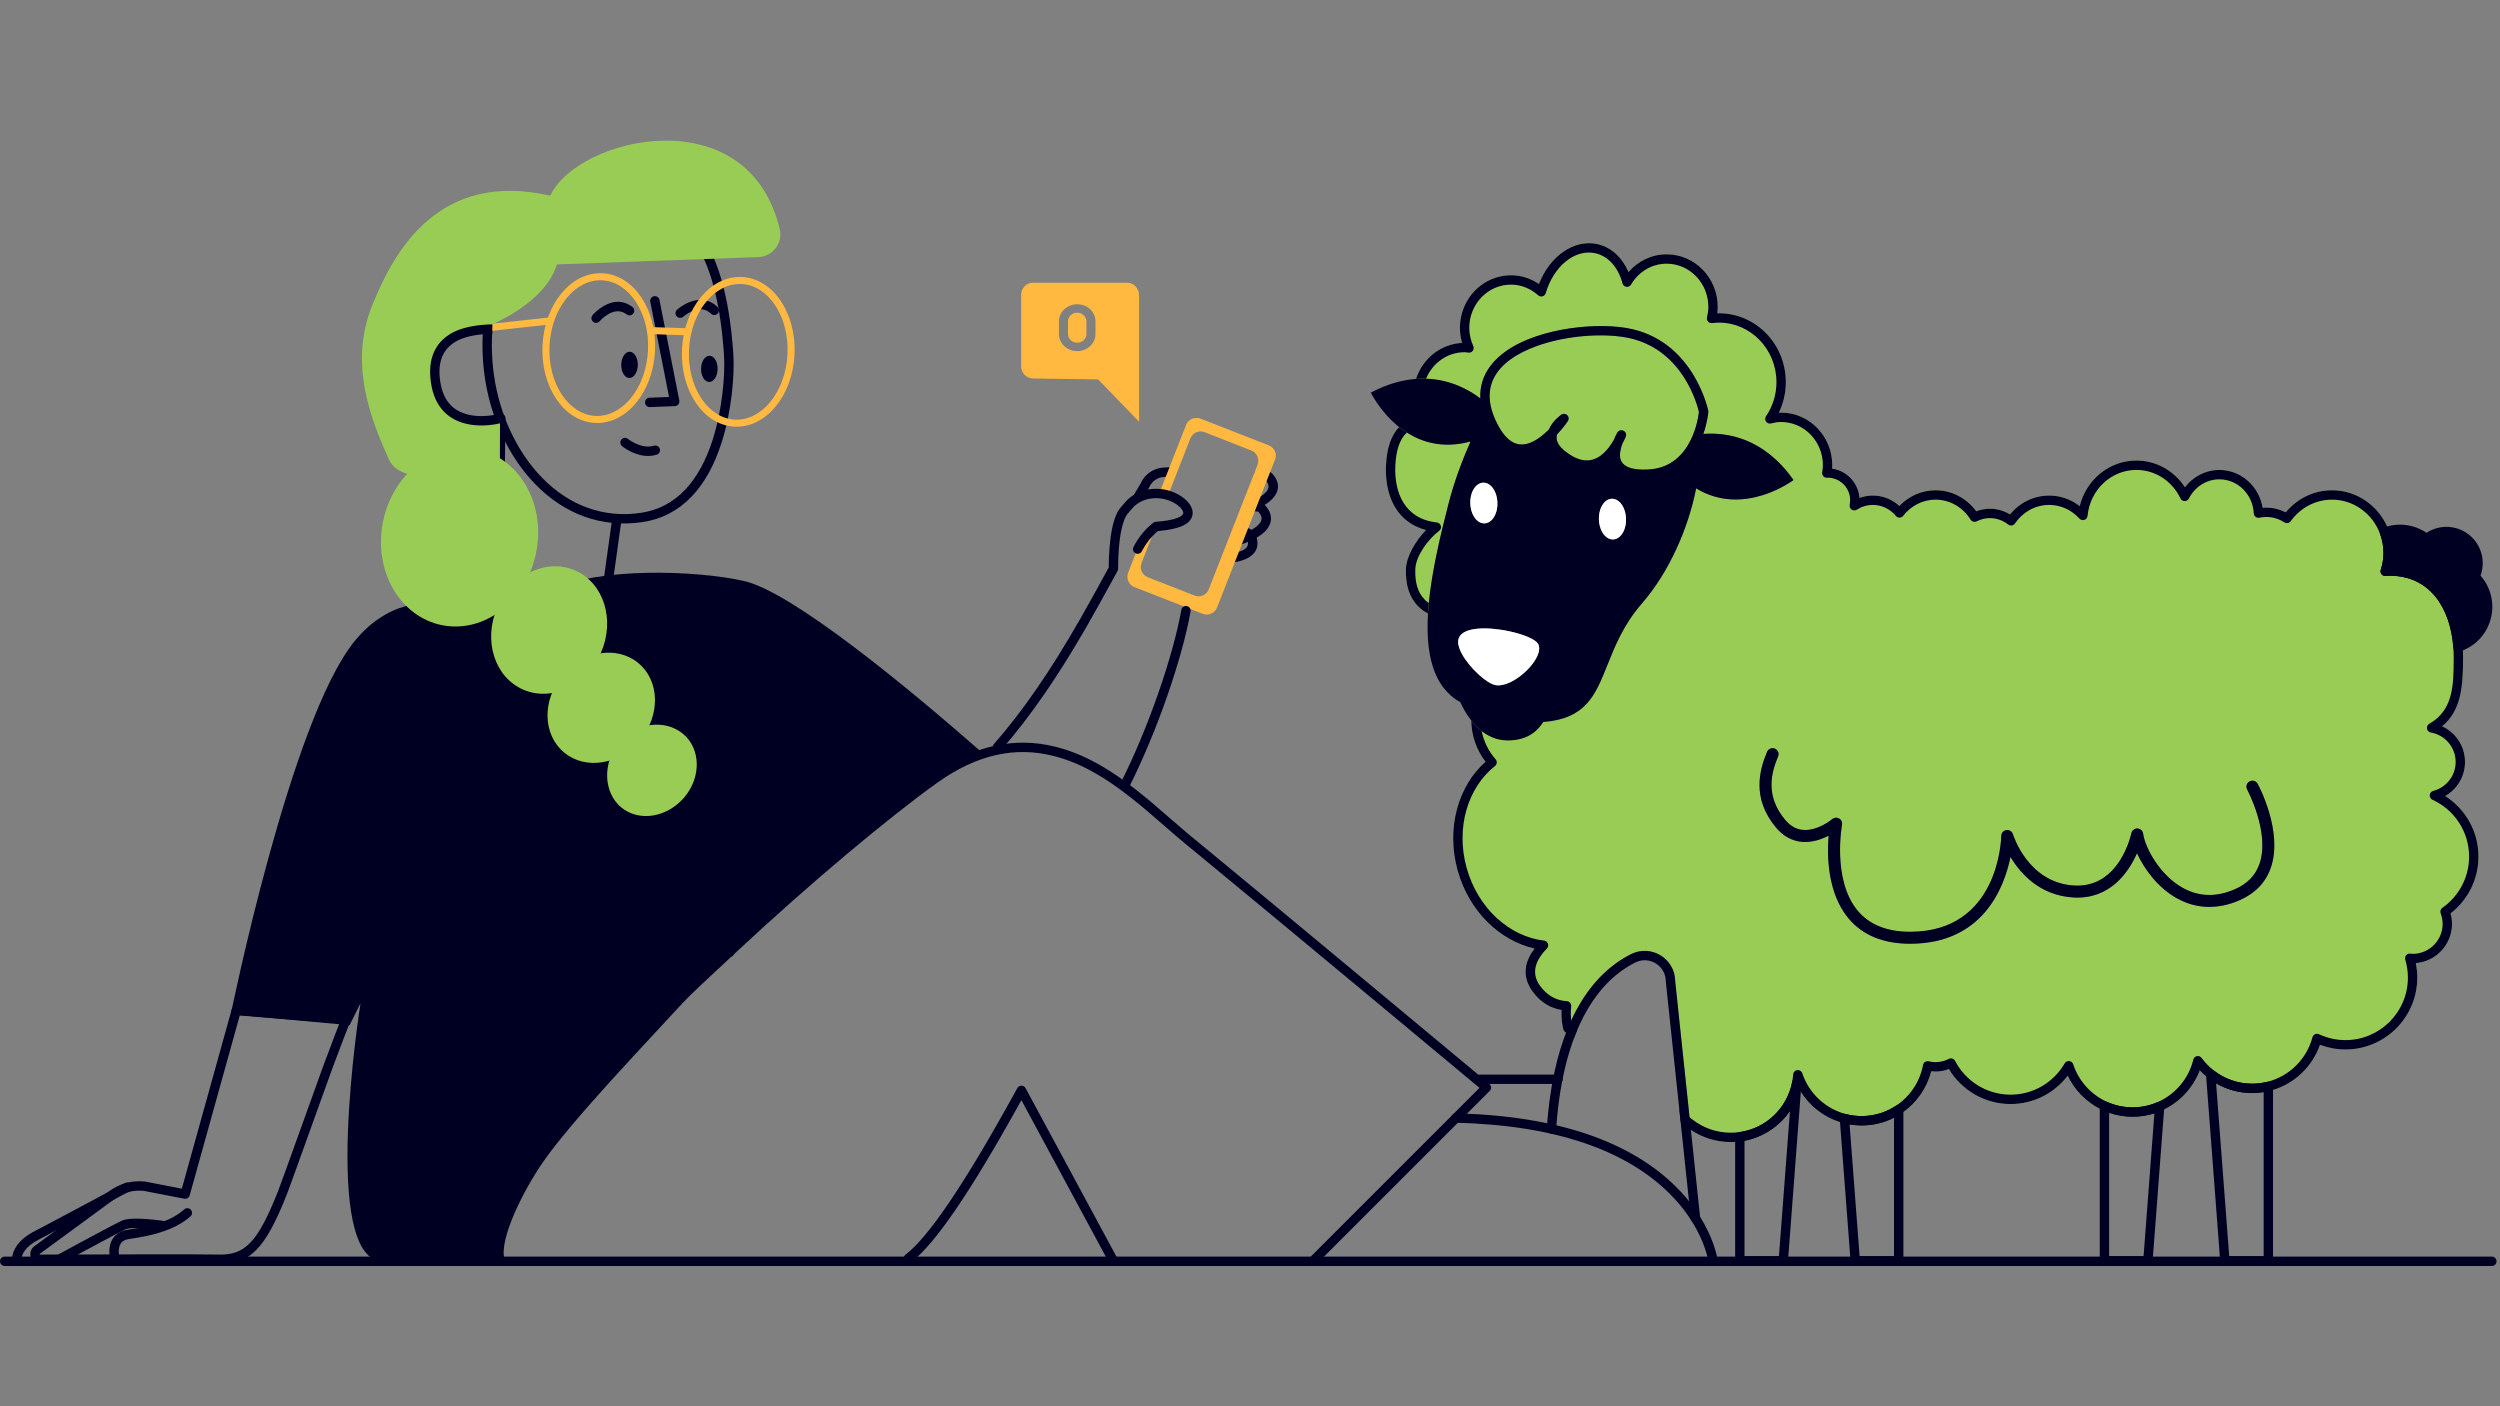 <svg width="1600" height="900" viewBox="0 0 1600 900" fill="none" xmlns="http://www.w3.org/2000/svg">
<rect x="0" y="0" width="1600" height="900" fill="#808080" stroke="none"/>
<g clip-path="url(#clip0_38_86)">
<path fill-rule="evenodd" clip-rule="evenodd" d="M935.753 219.457C921.984 220.133 910.416 229.574 906.259 242.501C908.469 242.34 910.613 242.304 912.687 242.374C929.107 242.929 941.141 250.168 947.4 255C947.23 251.349 947.65 247.933 948.55 244.747C950.88 236.589 956.46 229.868 964.08 224.554C985.77 209.42 1024.28 205.851 1044.9 210.704C1084.6 220.044 1093.28 262.873 1093.28 262.873L1093.33 263.703C1093.33 263.703 1092.84 269.992 1090.15 277.72C1104.57 276.595 1128.61 279.766 1147.83 307.213C1147.83 307.213 1116.13 331.262 1085.53 312.543C1080.53 338.278 1067.97 366.523 1050.88 386.131C1039.12 399.621 1033.6 413.429 1028.77 425.52C1021 444.965 1015.01 459.967 987.68 462.066C984.19 467.717 977.35 474.12 964.34 473.839C957.96 473.7 952.64 471.288 948.28 467.87C945.72 465.856 943.48 463.494 941.56 461.04C941.72 471.042 945.13 480.207 950.72 487.52C933.291 502.932 925.387 529.922 932.839 556.954C940.112 583.302 959.91 602.139 982.1 607.041C976.23 614.766 973.43 624.422 980.83 634.545C986.32 642.055 992.93 645.348 999.37 646.394C999.34 647.055 999.32 647.719 999.32 648.389C999.32 651.943 999.72 655.402 1000.49 658.725C1000.63 659.363 1000.99 659.936 1001.49 660.356C1001.57 660.425 1001.66 660.498 1001.75 660.573C1001.9 660.7 1002.06 660.836 1002.24 660.98C1003.42 661.947 1005.1 663.292 1007.16 664.933C1007.9 662.936 1008.67 660.993 1009.47 659.105C1008.12 658.025 1006.99 657.113 1006.12 656.403C1005.9 655.305 1005.72 654.192 1005.59 653.064C1007.17 649.658 1008.84 646.425 1010.63 643.361C1019.74 627.673 1031.13 617.053 1043.88 610.648C1056.74 604.216 1071.82 613.412 1072.12 627.697V627.957L1081.31 715.053C1079.78 713.866 1077.52 712.125 1074.75 709.976L1075.62 718.236C1078.33 720.335 1079.91 721.555 1079.91 721.555C1079.92 721.559 1079.93 721.564 1079.93 721.568C1080.66 722.123 1081.41 722.657 1082.17 723.168C1089.47 728.07 1098.27 730.93 1107.73 730.93C1108.66 730.93 1109.58 730.903 1110.49 730.849C1111.63 730.781 1112.77 730.672 1113.89 730.522C1114.76 730.405 1115.63 730.263 1116.49 730.097C1128.52 727.776 1138.87 720.761 1145.58 711.035C1148.35 707.028 1150.49 702.56 1151.88 697.77C1152.09 698.123 1152.31 698.473 1152.53 698.821C1158.28 707.923 1167.13 714.872 1177.61 718.171C1178.04 718.306 1178.47 718.435 1178.9 718.557C1179.16 718.63 1179.41 718.7 1179.67 718.769C1181.01 719.12 1182.36 719.413 1183.74 719.645C1186.23 720.066 1188.8 720.285 1191.42 720.285C1198.89 720.285 1205.94 718.503 1212.17 715.341C1213.78 714.525 1215.34 713.616 1216.83 712.621C1217.29 712.321 1217.73 712.012 1218.17 711.697C1226.86 705.468 1233.28 696.286 1235.99 685.623C1236.88 685.731 1237.79 685.791 1238.71 685.791C1241.74 685.791 1244.63 685.211 1247.31 684.206C1255.36 697.602 1270 706.586 1286.77 706.586C1301.69 706.586 1314.93 699.464 1323.33 688.451C1327.67 697.552 1334.9 705.006 1343.84 709.614C1344.42 709.909 1345 710.193 1345.58 710.465C1346.97 711.106 1348.39 711.68 1349.84 712.183C1354.55 713.812 1359.61 714.698 1364.87 714.698C1369.74 714.698 1374.43 713.941 1378.83 712.539C1380.39 712.042 1381.91 711.465 1383.39 710.812C1383.59 710.724 1383.79 710.634 1383.99 710.542C1384.34 710.381 1384.69 710.216 1385.04 710.046C1395.48 704.937 1403.69 695.982 1407.85 685.028C1409.14 686.395 1410.5 687.684 1411.94 688.887C1412.28 689.172 1412.63 689.453 1412.98 689.728C1414.66 691.053 1416.44 692.263 1418.3 693.347C1425.07 697.296 1432.95 699.562 1441.36 699.562C1443.87 699.562 1446.34 699.36 1448.74 698.971C1450 698.768 1451.24 698.513 1452.46 698.209C1453.23 698.019 1453.99 697.809 1454.74 697.581C1468.78 693.307 1479.97 682.483 1484.78 668.673C1489.84 670.597 1495.31 671.676 1501.04 671.676C1526.46 671.676 1547.06 651.071 1547.06 625.653C1547.06 622.48 1546.73 619.384 1546.11 616.392C1559.08 615.346 1569.29 604.492 1569.29 591.252C1569.29 588.941 1568.94 586.72 1568.34 584.604C1579.21 576.19 1586.22 563.036 1586.22 548.225C1586.22 531.928 1577.73 517.634 1564.95 509.467C1572.51 505.127 1577.61 497.02 1577.61 487.672C1577.61 477.522 1571.61 468.811 1562.96 464.825C1575.16 454.738 1576.37 439.51 1576.37 420.747C1576.37 419.24 1576.34 417.743 1576.27 416.26C1576.25 415.844 1576.22 415.428 1576.2 415.014C1576.18 414.67 1576.15 414.325 1576.13 413.982C1576.03 412.615 1575.9 411.261 1575.74 409.921C1572.57 383.674 1557.62 362.993 1530.48 362.48C1531.08 359.701 1531.41 356.815 1531.41 353.846C1531.41 349.939 1530.86 346.162 1529.85 342.593C1529.56 341.595 1529.25 340.613 1528.89 339.649C1528.55 338.729 1528.18 337.825 1527.78 336.94C1521.58 323.242 1508.09 313.772 1492.48 313.772C1480.62 313.772 1470.01 319.254 1462.87 327.89C1459.13 325.977 1454.95 324.867 1450.49 324.867C1449.67 324.867 1448.86 324.903 1448.07 324.974C1445.85 311.233 1434.32 300.77 1420.37 300.77C1411.42 300.77 1403.5 305.111 1398.36 311.844C1391.65 301.529 1380.25 294.746 1367.3 294.746C1349.8 294.746 1335.08 307.145 1331.02 323.911C1325.57 319.679 1318.81 317.154 1311.47 317.154C1301.41 317.154 1292.42 321.848 1286.41 329.222C1282.65 326.938 1278.27 325.594 1273.53 325.594C1270.45 325.594 1267.52 326.191 1264.8 327.225C1258.83 319.06 1249.39 313.772 1238.71 313.772C1229.63 313.772 1221.5 317.644 1215.57 323.818C1211.11 319.702 1205.2 317.154 1198.64 317.154C1195.61 317.154 1192.73 317.702 1190.04 318.691C1189.36 309.048 1181.99 301.254 1172.55 299.912C1172.61 299.198 1172.65 298.477 1172.65 297.746C1172.65 279.13 1157.97 264.083 1139.93 264.083C1139.44 264.083 1138.95 264.097 1138.47 264.124C1141.32 258.231 1142.93 251.596 1142.93 244.562C1142.93 220.19 1123.74 200.48 1100.12 200.48C1099.77 200.48 1099.42 200.486 1099.06 200.497C1099.25 199.167 1099.35 197.813 1099.35 196.427C1099.35 177.806 1084.67 162.76 1066.63 162.76C1056.91 162.76 1048.22 167.166 1042.25 174.128C1038.26 164.814 1031.13 158.092 1022.11 156.175C1007.34 153.038 991.77 163.95 984.92 181.769C979.78 178.252 973.67 176.157 967.04 176.157C949.01 176.157 934.336 191.207 934.336 209.824C934.336 213.184 934.843 216.41 935.753 219.457ZM1081.31 715.053C1082.68 716.11 1083.48 716.726 1083.57 716.799C1083.48 716.726 1082.68 716.11 1081.31 715.053ZM1542.47 610.303C1542.69 610.319 1542.9 610.351 1543.11 610.382C1543.42 610.429 1543.73 610.475 1544.06 610.475C1543.51 610.475 1543 610.343 1542.47 610.303ZM907.76 388.186C909.491 389.888 911.533 391.386 913.914 392.66C914.044 390.456 914.22 388.223 914.437 385.966C916.395 365.593 921.69 343.279 926.941 322.826C931.148 306.411 936.387 293.535 941.14 282.56C940.369 282.755 939.571 282.948 938.746 283.139C922.801 286.834 910.041 282.981 900.373 276.836C898.621 275.722 896.971 274.533 895.421 273.3C890.318 278.636 887.419 286.873 886.997 298.494V298.498C886.383 315.923 892.83 334.086 912.661 339.212C905.989 346.075 900.09 356.087 899.81 363.914V363.915C899.446 374.274 901.916 382.438 907.76 388.186ZM1286.72 548.47C1282.6 568.513 1268.76 603.994 1222.45 603.994C1205.23 603.994 1191.92 598.483 1182.92 587.602C1169.44 571.328 1169.27 547.407 1170.32 534.825C1165.85 537.14 1159.77 539.329 1153.31 538.774C1146.85 538.228 1141.23 535.132 1136.61 529.587C1121.11 510.989 1125.94 493.042 1130.92 481.166C1131.74 479.217 1133.99 478.305 1135.94 479.116C1137.89 479.935 1138.8 482.179 1137.99 484.128C1133.42 495.017 1129.8 509.46 1142.49 524.688C1145.79 528.65 1149.53 530.763 1153.92 531.145C1163.27 531.947 1172.28 524.528 1172.64 524.234L1172.65 524.226C1173.89 523.168 1175.66 523.008 1177.05 523.823C1178.46 524.638 1179.2 526.251 1178.9 527.848C1178.83 528.2 1172.49 563.035 1188.83 582.742C1196.31 591.765 1207.63 596.34 1222.45 596.34C1279.08 596.34 1280.75 537.476 1280.8 534.968C1280.83 533.082 1282.24 531.494 1284.11 531.242C1285.97 530.99 1287.76 532.141 1288.3 533.952C1288.39 534.262 1297.75 564.951 1327.37 566.74C1356.3 568.471 1363.76 534.695 1364.07 533.258C1364.45 531.444 1366.18 530.133 1367.94 530.221C1369.79 530.284 1371.34 531.662 1371.6 533.502C1372.95 542.921 1382.53 560.25 1397.02 568.269C1407.4 574.025 1418.67 574.273 1430.48 569.038C1438.47 565.497 1443.58 560.161 1446.12 552.726C1452.81 533.153 1438.71 506.288 1438.19 505.302L1438.18 505.276C1437.17 503.415 1437.86 501.096 1439.72 500.092C1441.57 499.083 1443.9 499.768 1444.91 501.629C1445.57 502.864 1461.22 532.145 1453.37 555.179C1450.15 564.627 1443.5 571.643 1433.59 576.033C1419.65 582.208 1405.72 581.843 1393.31 574.966C1381.1 568.198 1372.35 556.259 1367.7 546.08C1362.29 558.271 1350.35 575.793 1326.91 574.382C1305.52 573.088 1293.13 559.157 1286.72 548.47ZM954.33 246.391C953.66 248.726 953.33 251.204 953.37 253.828C953.45 258.968 954.95 264.672 958.13 270.982C961.43 277.521 964.93 281.37 968.6 283.205C974.11 285.967 979.71 283.845 984.5 280.598C987.01 278.891 989.32 276.847 991.3 274.842C993.7 269.102 999.31 265.339 999.31 265.339C1000.5 264.561 1002.07 264.727 1003.07 265.735C1004.08 266.743 1004.23 268.318 1003.45 269.504C1003.45 269.504 1000.76 273.564 996.48 278.088C996.38 278.478 996.3 278.879 996.26 279.29C995.86 282.923 998.18 286.998 1005.61 291.513C1010.23 294.315 1014.27 295.083 1017.78 294.5C1023.11 293.612 1027.11 289.737 1029.92 286.012C1031.15 284.383 1032.15 282.763 1032.92 281.369C1034.02 278.643 1035.13 276.81 1035.13 276.81C1035.93 275.483 1037.62 274.989 1039.01 275.671C1040.41 276.353 1041.05 277.986 1040.5 279.436C1040.5 279.436 1039.77 281.342 1038.32 283.998C1037.78 285.402 1037.26 287.061 1036.99 288.798C1036.56 291.476 1036.65 294.406 1038.63 296.626C1041.05 299.343 1045.85 300.829 1054.35 300.507C1069.37 299.937 1077.54 290.716 1082.01 281.689C1083.77 278.114 1084.97 274.56 1085.78 271.54C1086.8 267.685 1087.19 264.698 1087.31 263.641C1086.35 259.432 1077.42 224.519 1043.52 216.545C1027.32 212.731 999.41 214.431 978.71 223.352C966.84 228.469 957.31 235.919 954.33 246.391Z" fill="#99CC55"/>
<path fill-rule="evenodd" clip-rule="evenodd" d="M1152.96 693.075L1144.3 807.098C1144.18 808.661 1142.88 809.871 1141.31 809.871H1113.49C1111.83 809.871 1110.49 808.527 1110.49 806.872V727.549C1110.49 726.045 1111.6 724.772 1113.09 724.574C1130.22 722.281 1143.88 709.14 1147.02 692.298C1147.31 690.731 1148.78 689.664 1150.36 689.87C1151.94 690.08 1153.09 691.483 1152.96 693.075ZM1145.58 711.035C1138.87 720.76 1128.52 727.776 1116.49 730.095V803.872H1138.53L1145.58 711.035Z" fill="#000122"/>
<path fill-rule="evenodd" clip-rule="evenodd" d="M1218.17 710.123V806.872C1218.17 808.527 1216.83 809.871 1215.17 809.871H1187.35C1185.78 809.871 1184.47 808.661 1184.36 807.099L1177.45 716.097C1177.37 715.127 1177.77 714.181 1178.52 713.564C1179.26 712.942 1180.26 712.719 1181.2 712.967C1184.46 713.829 1187.88 714.286 1191.42 714.286C1199.59 714.286 1207.18 711.833 1213.51 707.624C1214.43 707.015 1215.61 706.956 1216.59 707.481C1217.56 708.002 1218.17 709.018 1218.17 710.123ZM1212.17 715.341C1205.94 718.504 1198.89 720.285 1191.42 720.285C1188.8 720.285 1186.23 720.067 1183.73 719.643L1190.13 803.872H1212.17V715.341Z" fill="#000122"/>
<path fill-rule="evenodd" clip-rule="evenodd" d="M1385.16 708.296L1377.66 807.099C1377.54 808.662 1376.24 809.872 1374.67 809.872H1346.84C1345.18 809.872 1343.84 808.527 1343.84 806.872V707.742C1343.84 706.717 1344.36 705.767 1345.23 705.213C1346.09 704.662 1347.17 704.591 1348.1 705.019C1353.2 707.38 1358.88 708.699 1364.87 708.699C1370.59 708.699 1376.04 707.494 1380.96 705.322C1381.93 704.897 1383.04 705.011 1383.9 705.62C1384.76 706.225 1385.24 707.242 1385.16 708.296ZM1378.82 712.539C1374.42 713.942 1369.73 714.698 1364.87 714.698C1359.61 714.698 1354.55 713.812 1349.84 712.182V803.873H1371.89L1378.82 712.539Z" fill="#000122"/>
<path fill-rule="evenodd" clip-rule="evenodd" d="M1454.74 695.298V806.872C1454.74 808.527 1453.4 809.871 1451.74 809.871H1423.91C1422.34 809.871 1421.03 808.661 1420.92 807.099L1411.84 687.598C1411.75 686.413 1412.37 685.283 1413.42 684.724C1414.47 684.165 1415.75 684.279 1416.69 685.014C1423.48 690.362 1432.04 693.563 1441.36 693.563C1444.69 693.563 1447.93 693.155 1451.02 692.387C1451.91 692.164 1452.86 692.366 1453.59 692.933C1454.32 693.504 1454.74 694.374 1454.74 695.298ZM1448.74 698.97C1446.34 699.36 1443.87 699.562 1441.36 699.562C1432.95 699.562 1425.08 697.298 1418.3 693.345L1426.69 803.872H1448.74V698.97Z" fill="#000122"/>
<path fill-rule="evenodd" clip-rule="evenodd" d="M1524.97 337.896C1530.87 335.556 1537.57 335.055 1544.16 336.904C1547.39 337.803 1550.35 339.202 1552.98 340.989C1558.39 337.443 1565.25 336.16 1571.98 338.043C1584.33 341.501 1591.55 354.324 1588.09 366.671C1587.92 367.265 1587.74 367.846 1587.53 368.411C1594.05 375.807 1596.82 386.256 1593.97 396.46C1591.12 406.614 1583.4 414.098 1574.04 417.06C1573.16 417.338 1572.21 417.198 1571.45 416.684C1570.69 416.171 1570.21 415.338 1570.14 414.421C1568.3 389.271 1555.22 368.469 1529.44 368.469C1528.51 368.47 1527.59 368.564 1526.68 368.613C1525.7 368.665 1524.75 368.225 1524.14 367.446C1523.54 366.663 1523.37 365.633 1523.67 364.692C1524.77 361.284 1525.4 357.643 1525.4 353.847C1525.4 349.577 1524.64 345.491 1523.26 341.722C1522.69 340.195 1523.45 338.497 1524.97 337.896Z" fill="#000122"/>
<path fill-rule="evenodd" clip-rule="evenodd" d="M906.259 242.501C910.416 229.574 921.984 220.133 935.753 219.457C934.843 216.41 934.336 213.184 934.336 209.824C934.336 191.207 949.01 176.157 967.04 176.157C973.67 176.157 979.78 178.252 984.92 181.769C991.77 163.95 1007.34 153.038 1022.11 156.175C1031.13 158.092 1038.26 164.814 1042.25 174.128C1048.22 167.166 1056.91 162.76 1066.63 162.76C1084.67 162.76 1099.35 177.806 1099.35 196.427C1099.35 197.813 1099.25 199.167 1099.06 200.497C1099.42 200.486 1099.77 200.48 1100.12 200.48C1123.74 200.48 1142.93 220.19 1142.93 244.562C1142.93 251.596 1141.32 258.231 1138.47 264.124C1138.95 264.097 1139.44 264.083 1139.93 264.083C1157.97 264.083 1172.65 279.13 1172.65 297.746C1172.65 298.477 1172.61 299.198 1172.55 299.912C1181.99 301.254 1189.36 309.048 1190.04 318.691C1192.73 317.702 1195.61 317.154 1198.64 317.154C1205.2 317.154 1211.11 319.702 1215.57 323.818C1221.5 317.644 1229.63 313.772 1238.71 313.772C1249.39 313.772 1258.83 319.06 1264.8 327.225C1267.52 326.191 1270.45 325.594 1273.53 325.594C1278.27 325.594 1282.65 326.938 1286.41 329.222C1292.42 321.848 1301.41 317.154 1311.47 317.154C1318.81 317.154 1325.57 319.679 1331.02 323.911C1335.08 307.145 1349.8 294.746 1367.3 294.746C1380.25 294.746 1391.65 301.529 1398.36 311.844C1403.5 305.111 1411.42 300.77 1420.37 300.77C1434.32 300.77 1445.85 311.233 1448.07 324.974C1448.86 324.903 1449.67 324.867 1450.49 324.867C1454.95 324.867 1459.13 325.977 1462.87 327.89C1470.01 319.254 1480.62 313.772 1492.48 313.772C1508.09 313.772 1521.58 323.242 1527.78 336.94C1528.18 337.825 1528.55 338.729 1528.89 339.649C1529.25 340.613 1529.56 341.595 1529.85 342.593C1530.86 346.162 1531.41 349.939 1531.41 353.846C1531.41 356.815 1531.08 359.701 1530.48 362.48C1557.62 362.993 1572.57 383.674 1575.74 409.921C1575.9 411.261 1576.03 412.615 1576.13 413.982C1576.18 414.738 1576.23 415.497 1576.27 416.26C1576.34 417.743 1576.37 419.24 1576.37 420.747C1576.37 439.51 1575.16 454.738 1562.96 464.825C1571.61 468.811 1577.61 477.522 1577.61 487.672C1577.61 497.02 1572.51 505.127 1564.95 509.467C1577.73 517.634 1586.22 531.928 1586.22 548.225C1586.22 563.036 1579.21 576.19 1568.34 584.604C1568.94 586.72 1569.29 588.941 1569.29 591.252C1569.29 604.492 1559.08 615.346 1546.11 616.392C1546.73 619.384 1547.06 622.48 1547.06 625.653C1547.06 651.071 1526.46 671.676 1501.04 671.676C1495.31 671.676 1489.84 670.597 1484.78 668.673C1479.97 682.483 1468.78 693.307 1454.74 697.581C1453.99 697.809 1453.23 698.019 1452.46 698.209C1451.24 698.513 1450 698.768 1448.74 698.971C1446.34 699.36 1443.87 699.562 1441.36 699.562C1432.95 699.562 1425.07 697.296 1418.3 693.347C1416.44 692.263 1414.66 691.053 1412.98 689.728C1412.63 689.453 1412.28 689.172 1411.94 688.887C1410.5 687.684 1409.14 686.395 1407.85 685.028C1403.69 695.982 1395.48 704.937 1385.04 710.046C1384.49 710.312 1383.94 710.568 1383.39 710.812C1381.91 711.465 1380.39 712.042 1378.83 712.539C1374.43 713.941 1369.74 714.698 1364.87 714.698C1359.61 714.698 1354.55 713.812 1349.84 712.183C1348.39 711.68 1346.97 711.106 1345.58 710.465C1345 710.193 1344.42 709.909 1343.84 709.614C1334.9 705.006 1327.67 697.552 1323.33 688.451C1314.93 699.464 1301.69 706.586 1286.77 706.586C1270 706.586 1255.36 697.602 1247.31 684.206C1244.63 685.211 1241.74 685.791 1238.71 685.791C1237.79 685.791 1236.88 685.731 1235.99 685.623C1233.28 696.286 1226.86 705.468 1218.17 711.697C1217.73 712.012 1217.29 712.321 1216.83 712.621C1215.34 713.616 1213.78 714.525 1212.17 715.341C1205.94 718.503 1198.89 720.285 1191.42 720.285C1188.8 720.285 1186.23 720.066 1183.74 719.645C1182.36 719.413 1181.01 719.12 1179.67 718.769C1178.98 718.585 1178.29 718.386 1177.61 718.171C1167.13 714.872 1158.28 707.923 1152.53 698.821C1152.31 698.473 1152.09 698.123 1151.88 697.77C1150.49 702.56 1148.35 707.028 1145.58 711.035C1138.87 720.761 1128.52 727.776 1116.49 730.097C1115.63 730.263 1114.76 730.405 1113.89 730.522C1112.77 730.672 1111.63 730.781 1110.49 730.849C1109.58 730.903 1108.66 730.93 1107.73 730.93C1098.27 730.93 1089.47 728.07 1082.17 723.168C1081.41 722.657 1080.66 722.123 1079.93 721.568C1079.93 721.564 1079.92 721.559 1079.91 721.555C1079.91 721.555 1078.33 720.335 1075.62 718.236L1074.75 709.976C1077.52 712.125 1079.78 713.866 1081.31 715.053C1082.68 716.11 1083.48 716.726 1083.57 716.799C1090.28 721.902 1098.65 724.93 1107.73 724.93C1109.55 724.93 1111.34 724.809 1113.09 724.575C1130.22 722.282 1143.88 709.142 1147.02 692.297C1147.31 690.764 1147.51 689.2 1147.61 687.611C1147.71 686.18 1148.8 685.017 1150.23 684.835C1151.65 684.654 1153 685.504 1153.45 686.865C1157.69 699.606 1168.13 709.519 1181.21 712.967C1184.47 713.827 1187.89 714.285 1191.42 714.285C1199.59 714.285 1207.18 711.834 1213.51 707.626C1222.35 701.748 1228.72 692.447 1230.73 681.616C1230.88 680.811 1231.35 680.102 1232.04 679.654C1232.73 679.206 1233.56 679.057 1234.36 679.243C1235.77 679.57 1237.21 679.791 1238.71 679.791C1241.79 679.791 1244.67 678.987 1247.25 677.691C1248.72 676.954 1250.5 677.531 1251.26 678.986C1257.94 691.805 1271.31 700.586 1286.77 700.586C1301.58 700.586 1314.48 692.513 1321.4 680.554C1321.99 679.529 1323.13 678.949 1324.31 679.072C1325.49 679.195 1326.48 679.998 1326.85 681.122C1330.32 691.726 1338.09 700.384 1348.1 705.02C1353.2 707.381 1358.88 708.698 1364.87 708.698C1370.6 708.698 1376.04 707.493 1380.97 705.323C1392.22 700.358 1400.75 690.347 1403.71 678.156C1403.99 677.021 1404.9 676.149 1406.04 675.921C1407.19 675.693 1408.36 676.15 1409.05 677.093C1411.23 680.069 1413.8 682.736 1416.69 685.014C1423.48 690.364 1432.04 693.562 1441.36 693.562C1444.69 693.562 1447.93 693.154 1451.02 692.386C1465.12 688.882 1476.26 677.87 1479.98 663.847C1480.21 662.989 1480.81 662.276 1481.61 661.9C1482.42 661.524 1483.35 661.523 1484.15 661.898C1489.29 664.294 1495 665.676 1501.04 665.676C1523.14 665.676 1541.06 647.757 1541.06 625.653C1541.06 621.656 1540.46 617.799 1539.37 614.157C1539.08 613.211 1539.28 612.184 1539.9 611.414C1540.52 610.644 1541.48 610.228 1542.47 610.303C1543 610.343 1543.51 610.475 1544.06 610.475C1554.68 610.475 1563.29 601.87 1563.29 591.252C1563.29 588.875 1562.79 586.627 1562.01 584.526C1561.53 583.244 1561.97 581.801 1563.09 581.017C1573.44 573.783 1580.22 561.806 1580.22 548.225C1580.22 532.038 1570.58 518.127 1556.76 511.827C1555.61 511.301 1554.91 510.105 1555.02 508.841C1555.12 507.577 1556.02 506.518 1557.24 506.196C1565.49 504.03 1571.61 496.599 1571.61 487.672C1571.61 478.195 1564.74 470.368 1555.71 468.795C1554.47 468.579 1553.49 467.606 1553.27 466.363C1553.05 465.119 1553.63 463.871 1554.73 463.241C1569.86 454.518 1570.37 439.461 1570.37 420.747C1570.37 418.613 1570.3 416.502 1570.14 414.421C1568.3 389.271 1555.22 368.47 1529.44 368.47C1528.51 368.47 1527.6 368.565 1526.68 368.613C1525.7 368.664 1524.75 368.228 1524.15 367.445C1523.55 366.662 1523.37 365.633 1523.67 364.694C1524.78 361.283 1525.41 357.644 1525.41 353.846C1525.41 349.576 1524.65 345.49 1523.26 341.722C1518.54 328.907 1506.54 319.772 1492.48 319.772C1481.65 319.772 1472.08 325.21 1466.08 333.544C1465.15 334.835 1463.37 335.176 1462.03 334.32C1458.67 332.174 1454.74 330.867 1450.49 330.867C1448.96 330.867 1447.47 331.03 1446.03 331.332C1445.17 331.513 1444.28 331.308 1443.58 330.773C1442.89 330.237 1442.46 329.424 1442.42 328.548C1441.81 316.457 1432.25 306.77 1420.37 306.77C1411.86 306.77 1404.59 311.807 1400.87 319.064C1400.35 320.081 1399.3 320.714 1398.16 320.696C1397.02 320.679 1395.98 320.014 1395.49 318.982C1390.39 308.206 1379.71 300.746 1367.3 300.746C1350.96 300.746 1337.56 313.679 1336.05 330.149C1335.94 331.333 1335.15 332.341 1334.02 332.719C1332.89 333.098 1331.65 332.774 1330.84 331.895C1325.98 326.552 1319.13 323.154 1311.47 323.154C1302.39 323.154 1294.41 327.868 1289.58 335.009C1289.12 335.697 1288.39 336.161 1287.57 336.291C1286.75 336.421 1285.91 336.206 1285.26 335.697C1282 333.166 1277.97 331.594 1273.53 331.594C1270.47 331.594 1267.61 332.385 1265.04 333.659C1263.66 334.347 1261.98 333.867 1261.16 332.552C1256.42 324.897 1248.17 319.772 1238.71 319.772C1230.32 319.772 1222.94 323.874 1218.04 330.125C1217.48 330.84 1216.62 331.262 1215.72 331.274C1214.81 331.287 1213.94 330.887 1213.37 330.188C1209.84 325.934 1204.6 323.154 1198.64 323.154C1194.84 323.154 1191.33 324.297 1188.35 326.197C1187.33 326.844 1186.02 326.82 1185.03 326.135C1184.04 325.451 1183.55 324.239 1183.8 323.059C1183.99 322.117 1184.1 321.148 1184.1 320.154C1184.1 312.213 1177.69 305.771 1169.76 305.708C1169.62 305.725 1169.38 305.753 1169.23 305.757C1168.34 305.779 1167.48 305.403 1166.89 304.731C1166.31 304.059 1166.05 303.16 1166.19 302.279C1166.43 300.797 1166.65 299.301 1166.65 297.746C1166.65 282.494 1154.71 270.083 1139.93 270.083C1137.69 270.083 1135.56 270.461 1133.48 271.003C1132.27 271.318 1130.99 270.851 1130.27 269.831C1129.55 268.81 1129.54 267.45 1130.24 266.416C1134.45 260.218 1136.93 252.698 1136.93 244.562C1136.93 223.555 1120.48 206.48 1100.12 206.48C1098.64 206.48 1097.19 206.603 1095.75 206.778C1094.77 206.896 1093.8 206.53 1093.15 205.797C1092.49 205.064 1092.24 204.058 1092.47 203.102C1092.98 200.953 1093.35 198.744 1093.35 196.427C1093.35 181.171 1081.41 168.76 1066.63 168.76C1056.95 168.76 1048.56 174.157 1043.88 182.118C1043.27 183.162 1042.09 183.734 1040.89 183.57C1039.69 183.405 1038.71 182.535 1038.4 181.365C1035.79 171.509 1029.54 163.889 1020.87 162.044C1007.62 159.233 994.21 170.712 989.29 187.58C989 188.568 988.22 189.34 987.23 189.623C986.24 189.907 985.18 189.663 984.41 188.977C979.73 184.797 973.72 182.157 967.04 182.157C952.27 182.157 940.336 194.572 940.336 209.824C940.336 214.002 941.294 217.924 942.9 221.476C943.34 222.452 943.23 223.589 942.61 224.46C941.98 225.33 940.941 225.802 939.875 225.698C939.027 225.615 938.203 225.418 937.336 225.418C926.23 225.418 916.728 232.423 912.687 242.374C910.613 242.304 908.469 242.34 906.259 242.501ZM1002.24 660.98C1001.96 660.75 1001.71 660.542 1001.49 660.356C1000.99 659.936 1000.63 659.363 1000.49 658.725C999.72 655.402 999.32 651.943 999.32 648.389C999.32 647.719 999.34 647.055 999.37 646.394C992.93 645.348 986.32 642.055 980.83 634.545C973.43 624.422 976.23 614.766 982.1 607.041C959.91 602.139 940.112 583.302 932.839 556.954C925.387 529.922 933.291 502.932 950.72 487.52C945.13 480.207 941.72 471.042 941.56 461.04C943.48 463.494 945.72 465.856 948.28 467.87C949.63 474.741 952.77 480.935 957.18 485.932C957.72 486.551 957.99 487.367 957.91 488.188C957.84 489.009 957.43 489.763 956.78 490.273C939.43 503.936 931.539 529.663 938.623 555.359C945.78 581.28 966.06 599.422 988.2 601.992C989.33 602.124 990.3 602.89 990.68 603.968C991.06 605.046 990.8 606.248 990 607.066C983.89 613.333 978.99 621.865 985.67 631.003C990.72 637.908 996.93 640.387 1002.76 640.74C1003.58 640.79 1004.34 641.173 1004.87 641.8C1005.4 642.428 1005.65 643.245 1005.56 644.061C1005.41 645.487 1005.32 646.924 1005.32 648.389C1005.32 649.97 1005.41 651.53 1005.59 653.064C1005.72 654.192 1005.9 655.305 1006.12 656.403C1006.99 657.113 1008.12 658.025 1009.47 659.105C1008.67 660.993 1007.9 662.936 1007.16 664.933C1005.1 663.292 1003.42 661.947 1002.24 660.98ZM913.914 392.66C911.533 391.386 909.491 389.888 907.76 388.186C901.916 382.438 899.446 374.274 899.81 363.915V363.914C900.09 356.087 905.989 346.075 912.661 339.212C892.83 334.086 886.383 315.923 886.997 298.498V298.494C887.419 286.873 890.318 278.636 895.421 273.3C896.971 274.533 898.621 275.722 900.373 276.836C895.673 281.261 893.365 288.478 892.993 298.71C892.424 314.888 898.649 332.123 919.567 334.37C920.792 334.502 921.812 335.369 922.139 336.557C922.466 337.745 922.033 339.012 921.048 339.752C913.958 345.076 906.099 355.927 905.806 364.127C905.511 372.53 907.227 379.245 911.967 383.908C912.718 384.647 913.541 385.333 914.437 385.966C914.22 388.223 914.044 390.456 913.914 392.66Z" fill="#000122"/>
<path fill-rule="evenodd" clip-rule="evenodd" d="M1072.12 627.957L1088.1 779.316C1088.27 780.905 1087.17 782.335 1085.61 782.591L1085.43 782.615C1083.85 782.782 1082.42 781.678 1082.16 780.121L1082.14 779.946L1066.14 628.446L1066.12 628.289V628.131C1066.12 618.056 1055.56 611.514 1046.57 616.012C1034.86 621.895 1024.33 631.699 1015.81 646.376C1012.27 652.461 1009.15 659.274 1006.47 666.846C1001.02 682.243 997.41 700.782 995.91 722.735C995.8 724.388 994.37 725.637 992.72 725.524C991.06 725.411 989.81 723.98 989.93 722.327C991.68 696.586 996.3 675.289 1003.41 658.054C1005.59 652.78 1008 647.886 1010.63 643.361C1019.74 627.673 1031.13 617.053 1043.88 610.648C1056.74 604.216 1071.82 613.412 1072.12 627.697V627.957Z" fill="#000122"/>
<path d="M1222.45 603.994C1268.76 603.994 1282.6 568.513 1286.72 548.47C1293.13 559.157 1305.52 573.087 1326.91 574.381C1350.35 575.793 1362.29 558.271 1367.69 546.079C1372.35 556.258 1381.1 568.197 1393.31 574.965C1405.72 581.842 1419.65 582.208 1433.59 576.032C1443.5 571.642 1450.15 564.627 1453.37 555.179C1461.22 532.145 1445.57 502.864 1444.9 501.629C1443.9 499.768 1441.57 499.083 1439.72 500.091C1437.86 501.095 1437.17 503.414 1438.17 505.275C1438.32 505.548 1452.89 532.884 1446.12 552.725C1443.58 560.161 1438.46 565.496 1430.48 569.038C1418.67 574.272 1407.4 574.024 1397.02 568.269C1382.53 560.249 1372.95 542.92 1371.6 533.502C1371.34 531.662 1369.79 530.284 1367.93 530.221C1366.18 530.132 1364.45 531.443 1364.06 533.258C1363.76 534.695 1356.3 568.471 1327.37 566.74C1297.75 564.95 1288.39 534.262 1288.3 533.951C1287.76 532.14 1285.96 530.989 1284.11 531.241C1282.24 531.494 1280.83 533.081 1280.8 534.968C1280.75 537.476 1279.08 596.34 1222.45 596.34C1207.62 596.34 1196.31 591.765 1188.83 582.741C1172.49 563.034 1178.83 528.2 1178.89 527.847C1179.2 526.251 1178.46 524.638 1177.05 523.823C1175.66 523.008 1173.89 523.167 1172.65 524.226C1172.56 524.297 1163.41 531.96 1153.92 531.145C1149.53 530.763 1145.79 528.649 1142.49 524.688C1129.8 509.459 1133.42 495.016 1137.98 484.127C1138.8 482.178 1137.88 479.935 1135.93 479.116C1133.99 478.305 1131.74 479.217 1130.92 481.166C1125.94 493.042 1121.11 510.989 1136.61 529.586C1141.23 535.132 1146.85 538.228 1153.31 538.774C1159.77 539.328 1165.85 537.14 1170.32 534.825C1169.27 547.407 1169.44 571.327 1182.92 587.602C1191.92 598.482 1205.23 603.994 1222.45 603.994Z" fill="#000122"/>
<path fill-rule="evenodd" clip-rule="evenodd" d="M997.116 687.731C998.776 687.731 1000.12 689.074 1000.12 690.731C1000.12 692.329 998.866 693.635 997.296 693.726L997.116 693.731H947.216C945.556 693.731 944.216 692.388 944.216 690.731C944.216 689.133 945.466 687.827 947.036 687.736L947.216 687.731H997.116Z" fill="#000122"/>
<path fill-rule="evenodd" clip-rule="evenodd" d="M931.786 712.532C998.306 714.181 1043.86 731.336 1072.12 759.025C1082.62 769.321 1089.96 780.377 1094.69 791.454C1096.35 795.351 1097.56 798.981 1098.4 802.253L1098.57 802.936C1098.97 804.588 1099.2 805.812 1099.3 806.547C1099.51 808.19 1098.35 809.694 1096.7 809.906C1095.12 810.111 1093.66 809.039 1093.37 807.489L1093.28 806.893C1093.26 806.77 1093.23 806.625 1093.2 806.459C1093.05 805.683 1092.85 804.774 1092.59 803.743C1091.82 800.758 1090.7 797.416 1089.17 793.806C1084.74 783.431 1077.84 773.035 1067.92 763.31C1040.81 736.75 996.706 720.143 931.646 718.53C929.986 718.489 928.676 717.113 928.716 715.457C928.756 713.8 930.136 712.491 931.786 712.532Z" fill="#000122"/>
<path fill-rule="evenodd" clip-rule="evenodd" d="M1090.15 277.72C1104.57 276.595 1128.61 279.766 1147.83 307.213C1147.83 307.213 1116.13 331.262 1085.53 312.543C1080.53 338.278 1067.97 366.523 1050.88 386.131C1039.12 399.622 1033.6 413.429 1028.77 425.52C1021 444.965 1015.01 459.968 987.68 462.066C984.19 467.717 977.35 474.12 964.34 473.839C957.96 473.7 952.64 471.288 948.28 467.87C945.72 465.856 943.48 463.494 941.56 461.04C938.409 457.011 936.101 452.737 934.55 449.37C916.952 439.572 912.413 418.038 913.914 392.66C914.044 390.456 914.22 388.223 914.437 385.966C916.395 365.593 921.69 343.279 926.941 322.826C931.148 306.411 936.387 293.535 941.14 282.56C940.369 282.755 939.571 282.948 938.746 283.139C922.801 286.834 910.041 282.981 900.373 276.836C898.621 275.722 896.971 274.533 895.421 273.3C883.272 263.633 877.332 251.262 877.332 251.262C887.894 245.687 897.592 243.134 906.259 242.501C908.469 242.34 910.613 242.304 912.687 242.374C929.107 242.929 941.141 250.168 947.4 255C947.23 251.349 947.65 247.933 948.55 244.747C950.88 236.589 956.46 229.868 964.08 224.554C985.77 209.42 1024.28 205.851 1044.9 210.704C1084.6 220.044 1093.28 262.873 1093.28 262.873L1093.33 263.703C1093.33 263.703 1092.84 269.992 1090.15 277.72ZM958.13 270.982C954.95 264.672 953.45 258.968 953.37 253.828C953.33 251.204 953.66 248.726 954.33 246.391C957.31 235.919 966.84 228.469 978.71 223.352C999.41 214.431 1027.32 212.731 1043.52 216.545C1077.42 224.519 1086.35 259.432 1087.31 263.641C1087.19 264.698 1086.8 267.685 1085.78 271.54C1084.97 274.56 1083.77 278.114 1082.01 281.689C1077.54 290.716 1069.37 299.937 1054.35 300.507C1045.85 300.829 1041.05 299.343 1038.63 296.626C1036.65 294.406 1036.56 291.476 1036.99 288.798C1037.26 287.061 1037.78 285.402 1038.32 283.998C1039.77 281.342 1040.5 279.436 1040.5 279.436C1041.05 277.986 1040.41 276.353 1039.01 275.671C1037.62 274.989 1035.93 275.483 1035.13 276.81C1035.13 276.81 1034.02 278.643 1032.92 281.369C1032.15 282.763 1031.15 284.383 1029.92 286.012C1027.11 289.737 1023.11 293.612 1017.78 294.5C1014.27 295.083 1010.23 294.315 1005.61 291.513C998.18 286.998 995.86 282.923 996.26 279.29C996.3 278.879 996.38 278.478 996.48 278.088C1000.76 273.564 1003.45 269.504 1003.45 269.504C1004.23 268.318 1004.08 266.743 1003.07 265.735C1002.07 264.727 1000.5 264.561 999.31 265.339C999.31 265.339 993.7 269.102 991.3 274.842C989.32 276.847 987.01 278.891 984.5 280.598C979.71 283.845 974.11 285.967 968.6 283.205C964.93 281.37 961.43 277.521 958.13 270.982ZM954.53 311.313C956.7 313.603 958.2 317.359 958.34 321.651C958.48 325.951 957.23 329.795 955.21 332.22C953.81 333.902 952.04 334.911 950.1 334.976C948.15 335.039 946.32 334.148 944.81 332.559C942.64 330.27 941.142 326.513 941.001 322.213C940.863 317.918 942.11 314.075 944.13 311.65C945.53 309.967 947.3 308.957 949.24 308.892C951.18 308.831 953.02 309.724 954.53 311.313ZM1036.83 321.596C1039 323.884 1040.5 327.639 1040.65 331.933C1040.79 336.234 1039.54 340.078 1037.52 342.502C1036.12 344.185 1034.34 345.193 1032.41 345.259C1030.46 345.322 1028.63 344.431 1027.12 342.843C1024.95 340.555 1023.45 336.8 1023.31 332.5C1023.17 328.205 1024.42 324.36 1026.44 321.935C1027.84 320.252 1029.61 319.243 1031.55 319.179C1033.49 319.116 1035.32 320.007 1036.83 321.596ZM956.81 438.402C956.2 438.266 955.53 438.028 954.81 437.7C953.21 436.974 951.38 435.806 949.47 434.324C945.38 431.151 940.926 426.543 937.724 421.894C935.565 418.76 933.977 415.603 933.427 412.85C933.042 410.926 933.164 409.19 933.904 407.768C934.648 406.338 935.937 405.206 937.643 404.349C938.733 403.8 939.994 403.364 941.39 403.033C946.56 401.808 953.62 402 960.53 403.035C968.58 404.241 976.45 406.591 980.91 409.135C982.93 410.292 984.27 411.518 984.7 412.675C985.26 414.164 985.21 415.927 984.65 417.826C983.84 420.557 981.99 423.587 979.53 426.469C975.87 430.757 970.86 434.719 966.02 436.887C962.72 438.364 959.5 439.004 956.81 438.402Z" fill="#000122"/>
<path fill-rule="evenodd" clip-rule="evenodd" d="M958.34 321.651C958.48 325.951 957.23 329.795 955.21 332.22C953.81 333.902 952.04 334.911 950.1 334.976C948.15 335.039 946.32 334.148 944.81 332.559C942.64 330.27 941.142 326.513 941.001 322.213C940.863 317.918 942.11 314.075 944.13 311.65C945.53 309.967 947.3 308.957 949.24 308.892C951.18 308.831 953.02 309.724 954.53 311.313C956.7 313.603 958.2 317.359 958.34 321.651Z" fill="white"/>
<path fill-rule="evenodd" clip-rule="evenodd" d="M1040.65 331.933C1040.79 336.234 1039.54 340.078 1037.52 342.502C1036.12 344.185 1034.34 345.193 1032.41 345.259C1030.46 345.322 1028.63 344.431 1027.12 342.843C1024.95 340.555 1023.45 336.8 1023.31 332.5C1023.17 328.205 1024.42 324.36 1026.44 321.935C1027.84 320.252 1029.61 319.243 1031.55 319.179C1033.49 319.116 1035.32 320.007 1036.83 321.596C1039 323.884 1040.5 327.639 1040.65 331.933Z" fill="white"/>
<path fill-rule="evenodd" clip-rule="evenodd" d="M954.81 437.7C953.21 436.974 951.38 435.806 949.47 434.324C945.38 431.151 940.926 426.543 937.724 421.894C935.565 418.76 933.977 415.603 933.427 412.85C933.042 410.926 933.164 409.19 933.904 407.768C934.648 406.338 935.937 405.206 937.643 404.349C938.733 403.8 939.994 403.364 941.39 403.033C946.56 401.808 953.62 402 960.53 403.035C968.58 404.241 976.45 406.591 980.91 409.135C982.93 410.292 984.27 411.518 984.7 412.675C985.26 414.164 985.21 415.927 984.65 417.826C983.84 420.557 981.99 423.587 979.53 426.469C975.87 430.757 970.86 434.719 966.02 436.887C962.72 438.364 959.5 439.002 956.81 438.402C956.2 438.266 955.53 438.028 954.81 437.7Z" fill="white"/>
<path fill-rule="evenodd" clip-rule="evenodd" d="M596.477 495.987C623.435 476.799 649.446 471.506 675.213 477.856C695.046 482.744 713.066 493.625 734.706 511.596L736.176 512.826C741.346 517.205 757.136 531.006 761.816 534.876L771.316 542.663C781.616 551.13 796.636 563.552 815.606 579.281L862.046 617.844L953.236 693.726C954.546 694.815 954.676 696.759 953.566 698.015L953.436 698.152L842.836 808.752C841.666 809.924 839.766 809.924 838.596 808.752C837.466 807.627 837.426 805.832 838.456 804.653L838.596 804.509L946.876 696.232L880.486 640.973L820.996 591.548C795.276 570.207 775.766 554.07 764.076 544.485L758.416 539.854C754.106 536.334 736.586 521.007 731.876 517.054L731.676 516.887C710.316 499.041 692.776 488.365 673.777 483.682C649.734 477.756 625.512 482.685 599.958 500.873C569.123 522.867 518.196 565.489 471.614 608.957L469.919 610.541L469.875 610.65C469.674 611.104 469.348 611.522 468.882 611.856L468.738 611.954L467.571 612.704L464.606 615.49C454.076 625.412 443.102 635.055 433.319 645.779C413.91 667.054 365.966 717.035 347.547 743.694C334.891 762.011 319.501 792.645 322.803 805.734L322.909 806.137C323.348 807.734 322.408 809.385 320.81 809.824C319.213 810.262 317.562 809.323 317.123 807.725C312.823 792.058 322.347 768.846 343.868 738.496C357.848 718.781 389.334 681.27 425.995 644.609C438.343 632.261 450.967 620.04 463.665 608.142C463.753 608.059 463.847 607.981 463.944 607.91L464.094 607.807L464.264 607.697L464.324 607.615C464.391 607.529 464.464 607.445 464.542 607.363L464.664 607.242L467.522 604.57C514.282 560.935 565.405 518.149 596.477 495.987Z" fill="#000122"/>
<path fill-rule="evenodd" clip-rule="evenodd" d="M651.085 696.389C652.196 694.362 655.062 694.315 656.258 696.237L656.356 696.407L715.056 805.207C715.846 806.665 715.296 808.485 713.836 809.271C712.436 810.029 710.696 809.552 709.866 808.214L709.776 808.056L653.689 704.101L653.253 704.894C620.581 763.988 598.442 795.76 583.699 807.357L583.24 807.713C581.925 808.72 580.042 808.471 579.034 807.156C578.027 805.84 578.276 803.957 579.591 802.95C593.904 791.985 616.76 759.007 651.085 696.389Z" fill="#000122"/>
<path fill-rule="evenodd" clip-rule="evenodd" d="M476.116 371.831C445.416 364.831 382.316 363.131 354.716 377.131L293.816 389.331C272.416 381.731 246.516 386.031 226.716 410.631C185.716 461.431 147.716 649.131 147.716 649.131L223.716 656.131L230.716 642.131C230.716 642.131 204.316 807.431 245.516 807.431C246.916 807.431 279.516 807.131 320.016 806.831C315.916 791.631 326.716 767.931 346.316 740.131C372.105 703.552 457.778 608.207 598.116 498.531C609.016 490.831 619.416 485.631 629.416 482.431C583.316 441.931 507.516 378.931 476.116 371.831Z" fill="#000122"/>
<path fill-rule="evenodd" clip-rule="evenodd" d="M749.406 298.931C750.986 298.924 752.306 300.149 752.406 301.744C752.506 303.338 751.346 304.72 749.776 304.909L749.606 304.925L746.046 305.153L744.986 305.226C740.826 305.462 737.126 308.059 735.476 311.913L735.386 312.091L735.296 312.263L731.196 319.163C730.346 320.588 728.506 321.056 727.086 320.21C725.716 319.395 725.226 317.658 725.946 316.258L726.036 316.098L730.046 309.35L730.106 309.221C732.666 303.566 738.116 299.74 744.246 299.262L749.226 298.937L749.406 298.931Z" fill="#000122"/>
<path fill-rule="evenodd" clip-rule="evenodd" d="M805.306 300.947C809.406 300.523 812.566 301.142 814.586 303.472C821.826 311.872 817.256 320.747 801.826 326.916C800.296 327.532 798.546 326.784 797.926 325.245C797.316 323.707 798.066 321.961 799.606 321.346C806.166 318.722 810.006 315.934 811.346 313.331C812.316 311.457 811.936 309.58 810.046 307.396C809.656 306.948 808.256 306.674 805.926 306.915C804.276 307.086 802.806 305.888 802.636 304.24C802.466 302.592 803.656 301.117 805.306 300.947Z" fill="#000122"/>
<path fill-rule="evenodd" clip-rule="evenodd" d="M799.056 321.683C804.046 320.739 807.916 321.248 810.196 323.982C813.796 328.193 814.536 333.01 811.736 337.476C809.016 341.808 803.096 345.515 793.886 348.669C792.316 349.206 790.616 348.371 790.076 346.803C789.546 345.236 790.376 343.53 791.946 342.993L792.956 342.64C800.376 339.985 804.896 337.084 806.646 334.286C807.946 332.222 807.636 330.225 805.616 327.851C805.106 327.248 803.226 327 800.176 327.579C798.546 327.887 796.976 326.817 796.666 325.189C796.356 323.561 797.426 321.991 799.056 321.683Z" fill="#000122"/>
<path fill-rule="evenodd" clip-rule="evenodd" d="M790.956 339.224C791.236 337.591 792.786 336.494 794.426 336.774C799.176 337.589 802.486 339.33 803.706 342.517C807.436 351.847 801.606 358.631 787.836 360.114C786.186 360.291 784.706 359.1 784.536 357.452C784.356 355.805 785.546 354.326 787.196 354.148L787.976 354.058C797.566 352.879 800.116 349.718 798.116 344.699C797.846 344.007 796.276 343.179 793.406 342.688C791.776 342.408 790.676 340.857 790.956 339.224Z" fill="#000122"/>
<path fill-rule="evenodd" clip-rule="evenodd" d="M812.016 285.031L768.316 267.931C764.616 266.531 760.516 268.331 759.116 271.931L741.616 316.531C743.616 316.531 745.616 316.731 747.516 317.131L761.816 280.631C763.216 276.931 767.416 275.131 771.016 276.631L800.816 288.331C804.516 289.731 806.316 293.931 804.816 297.531L773.616 377.131C772.216 380.831 768.016 382.631 764.416 381.131L734.616 369.431C730.916 368.031 729.116 363.831 730.616 360.231L739.716 336.931C734.116 341.431 730.416 346.731 728.016 351.331V351.131L722.016 366.531C720.616 370.231 722.416 374.331 726.016 375.731L769.716 392.831C773.416 394.231 777.516 392.431 778.916 388.831L816.016 294.131C817.516 290.631 815.716 286.531 812.016 285.031Z" fill="#FFB940"/>
<path fill-rule="evenodd" clip-rule="evenodd" d="M756.066 390.303C756.356 388.672 757.916 387.586 759.546 387.878C761.176 388.169 762.256 389.728 761.966 391.359C756.546 421.663 740.586 468.178 722.396 504.184C721.646 505.663 719.846 506.256 718.366 505.509C716.886 504.762 716.296 502.957 717.036 501.478C734.976 465.978 750.746 420.015 756.066 390.303Z" fill="#000122"/>
<path fill-rule="evenodd" clip-rule="evenodd" d="M721.436 319.97C730.036 311.687 743.656 310.705 754.176 316.513C760.036 319.79 764.076 324.669 763.176 329.585C762.116 335.359 754.996 338.668 741.736 339.799L741.076 339.852L740.736 340.133C736.666 343.579 733.486 347.676 731.086 352.224L730.786 352.795C730.036 354.271 728.226 354.856 726.756 354.103C725.276 353.349 724.686 351.542 725.446 350.067C728.456 344.176 732.586 338.896 738.056 334.576C738.526 334.203 739.106 333.98 739.706 333.938C751.476 333.118 756.866 330.772 757.276 328.502C757.576 326.886 755.106 323.904 751.266 321.758C743.066 317.234 732.516 317.919 725.896 324.011L725.686 324.211L722.276 328.106L722.176 328.213C719.756 330.724 717.896 336.502 716.786 344.374C716.246 348.209 715.906 352.33 715.736 356.509L715.696 357.606C715.626 359.577 715.606 361.331 715.606 362.778L715.616 363.87C715.626 364.399 715.496 364.921 715.236 365.384L706.406 381.46L704.126 385.596C701.716 389.947 699.486 393.911 697.266 397.808L695.726 400.5L693.726 403.955C685.426 418.241 677.336 431.195 668.854 443.541C659.65 456.931 650.267 469.16 640.571 480.21C639.478 481.455 637.583 481.579 636.337 480.486C635.092 479.393 634.968 477.498 636.061 476.252C645.592 465.392 654.833 453.348 663.909 440.142C672.973 426.955 681.596 413.044 690.526 397.51L692.056 394.834C694.266 390.958 696.476 387.015 698.876 382.683L703.476 374.337L709.606 363.173V361.943C709.616 360.461 709.646 358.737 709.716 356.835L709.746 356.259C709.926 351.897 710.276 347.587 710.846 343.538C712.096 334.674 714.196 328.047 717.626 324.295L717.786 324.126L721.256 320.155C721.286 320.123 721.316 320.092 721.346 320.061L721.436 319.97Z" fill="#000122"/>
<path fill-rule="evenodd" clip-rule="evenodd" d="M320.457 274.131C322.055 274.153 323.344 275.42 323.413 276.996L323.416 277.173L322.016 378.382L322.043 378.912L322.107 379.911C322.124 380.153 322.143 380.407 322.165 380.674C322.319 382.591 322.552 384.733 322.879 387.042C323.813 393.63 325.308 400.213 327.482 406.326C334.221 425.28 345.613 435.349 363.192 432.861C386.863 429.48 400.787 418.572 407.298 402.414C411.122 392.922 411.97 382.819 411.079 373.826L411.023 373.296L389.501 374.625C387.668 374.739 386.179 373.197 386.325 371.394L386.345 371.218L391.845 331.618C392.072 329.977 393.588 328.832 395.229 329.06C396.811 329.279 397.933 330.696 397.807 332.268L397.787 332.444L392.792 368.41L413.431 367.137C414.878 367.047 416.172 368.003 416.524 369.392L416.563 369.568L416.616 369.862C416.719 370.459 416.849 371.362 416.977 372.536C418.071 382.586 417.204 393.883 412.863 404.656C405.552 422.8 389.83 435.117 364.036 438.801C343.093 441.765 329.416 429.676 321.828 408.336C319.506 401.806 317.924 394.842 316.939 387.883C316.632 385.721 316.404 383.694 316.242 381.842L316.184 381.156C316.15 380.726 316.12 380.324 316.096 379.952L316.036 378.942L316.018 378.535L316.016 378.39L317.416 277.09C317.439 275.433 318.801 274.108 320.457 274.131Z" fill="#000122"/>
<path fill-rule="evenodd" clip-rule="evenodd" d="M403.625 128.859C395.79 129.108 388.373 130.348 377.377 132.909L367.576 135.233L365.877 135.62C363.702 136.107 361.878 136.48 360.196 136.777C324.657 143.036 302.983 188.467 310.144 240.54C313.793 267.074 325.444 292.272 342.541 309.848C361.264 329.097 385.188 338.083 411.368 334.097C436.36 330.292 452.763 311.632 461.874 283.106C468.031 263.828 470.312 240.605 469.309 226.224C466.662 187.995 458.736 162.189 445.935 146.771C434.994 133.594 420.958 128.309 403.625 128.859ZM441.318 150.604C452.945 164.606 460.45 188.568 463.163 224.429L463.323 226.64C464.277 240.304 462.069 262.773 456.158 281.281C447.67 307.856 432.807 324.763 410.464 328.165C386.283 331.847 364.265 323.577 346.841 305.664C330.671 289.04 319.568 265.029 316.088 239.722C309.316 190.482 329.448 148.284 361.236 142.685L362.137 142.522C363.812 142.211 365.624 141.83 367.741 141.35L371.199 140.544C373.748 139.94 377.176 139.119 377.201 139.114L378.711 138.759C389.114 136.336 396.131 135.146 403.303 134.874L403.815 134.856C419.417 134.361 431.66 138.97 441.318 150.604Z" fill="#000122"/>
<path fill-rule="evenodd" clip-rule="evenodd" d="M418.536 189.588C420.103 189.279 421.626 190.251 422.02 191.779L422.059 191.951L434.759 256.351C435.105 258.102 433.856 259.75 432.105 259.917L431.929 259.929L415.929 260.529C414.273 260.591 412.88 259.299 412.818 257.643C412.758 256.047 413.957 254.695 415.528 254.545L415.704 254.533L428.192 254.065L416.173 193.111C415.864 191.544 416.836 190.021 418.364 189.627L418.536 189.588Z" fill="#000122"/>
<path fill-rule="evenodd" clip-rule="evenodd" d="M383.833 197.499C390.303 192.741 397.375 191.385 404.032 195.939C404.264 196.098 404.494 196.264 404.723 196.436C406.046 197.434 406.309 199.316 405.31 200.638C404.312 201.961 402.431 202.224 401.109 201.225C400.954 201.109 400.799 200.997 400.644 200.891C396.507 198.061 392.029 198.92 387.387 202.333C386.405 203.055 385.507 203.833 384.72 204.608L384.435 204.893C384.216 205.115 384.046 205.298 383.927 205.431L383.809 205.566C382.74 206.832 380.848 206.992 379.581 205.924C378.315 204.855 378.155 202.963 379.223 201.696L379.418 201.471C379.677 201.18 380.044 200.791 380.511 200.332C381.492 199.366 382.604 198.402 383.833 197.499Z" fill="#000122"/>
<path fill-rule="evenodd" clip-rule="evenodd" d="M437.77 195.071C442.467 192.38 447.356 191.159 452.137 192.379C454.721 193.038 457.108 194.403 459.226 196.498C460.404 197.664 460.414 199.563 459.249 200.741C458.083 201.919 456.184 201.929 455.006 200.764C453.64 199.412 452.195 198.586 450.653 198.192C447.662 197.429 444.225 198.288 440.753 200.277C439.816 200.814 438.954 201.391 438.193 201.965L437.918 202.175C437.708 202.338 437.544 202.472 437.43 202.568L437.317 202.666C436.083 203.771 434.186 203.666 433.081 202.432C431.976 201.197 432.081 199.301 433.315 198.196L433.509 198.026C433.766 197.808 434.126 197.517 434.581 197.174C435.534 196.456 436.602 195.74 437.77 195.071Z" fill="#000122"/>
<path d="M408.195 233.593C408.262 228.954 405.944 225.159 403.017 225.117C400.091 225.074 397.663 228.8 397.596 233.439C397.528 238.077 399.846 241.872 402.773 241.915C405.7 241.957 408.127 238.232 408.195 233.593Z" fill="#000122"/>
<path d="M459.278 236.149C459.346 231.51 457.028 227.715 454.101 227.672C451.174 227.63 448.747 231.356 448.679 235.994C448.612 240.633 450.93 244.428 453.857 244.471C456.783 244.513 459.211 240.787 459.278 236.149Z" fill="#000122"/>
<path fill-rule="evenodd" clip-rule="evenodd" d="M347.201 221.009C345.901 247.338 360.785 269.689 380.843 270.679C400.901 271.669 417.915 250.893 419.214 224.564C420.514 198.235 405.63 175.884 385.572 174.894C365.514 173.904 348.501 194.68 347.201 221.009ZM351.696 221.231C352.885 197.141 368.118 178.538 385.35 179.389C402.582 180.239 415.909 200.253 414.72 224.342C413.531 248.432 398.297 267.035 381.065 266.184C363.834 265.334 350.506 245.321 351.696 221.231Z" fill="#FFB940"/>
<path fill-rule="evenodd" clip-rule="evenodd" d="M436.479 223.388C435.179 249.717 450.063 272.068 470.121 273.058C490.179 274.048 507.192 253.272 508.492 226.943C509.792 200.615 494.908 178.263 474.85 177.273C454.792 176.283 437.779 197.06 436.479 223.388ZM440.973 223.61C442.163 199.521 457.396 180.917 474.628 181.768C491.86 182.619 505.187 202.632 503.998 226.721C502.808 250.811 487.575 269.414 470.343 268.564C453.111 267.713 439.784 247.7 440.973 223.61Z" fill="#FFB940"/>
<path fill-rule="evenodd" clip-rule="evenodd" d="M418.19 209.382L439.39 210.082C440.632 210.123 441.606 211.163 441.565 212.405C441.525 213.595 440.569 214.539 439.396 214.58H439.242L418.042 213.88C416.8 213.839 415.826 212.799 415.867 211.557C415.906 210.367 416.863 209.423 418.036 209.382H418.19Z" fill="#FFB940"/>
<path fill-rule="evenodd" clip-rule="evenodd" d="M351.371 203.194C352.606 203.059 353.717 203.951 353.852 205.186C353.982 206.37 353.169 207.44 352.013 207.646L351.861 207.668L302.561 213.068C301.326 213.203 300.214 212.311 300.079 211.076C299.95 209.892 300.763 208.822 301.918 208.616L302.071 208.594L351.371 203.194Z" fill="#FFB940"/>
<path fill-rule="evenodd" clip-rule="evenodd" d="M400.016 283.231C400.016 283.231 409.716 291.131 419.416 288.131L400.016 283.231Z" fill="white"/>
<path fill-rule="evenodd" clip-rule="evenodd" d="M418.699 285.218C420.231 284.84 421.81 285.718 422.282 287.245C422.754 288.771 421.947 290.388 420.327 290.98L420.144 291.041L420.302 290.997C414.612 292.757 408.714 291.602 403.06 288.687C401.761 288.018 400.574 287.301 399.519 286.581L399.114 286.299C398.671 285.987 398.337 285.733 398.121 285.557C396.837 284.511 396.643 282.621 397.69 281.336C398.696 280.101 400.482 279.875 401.76 280.79L402.221 281.143C402.395 281.272 402.623 281.435 402.902 281.625C403.763 282.213 404.741 282.803 405.809 283.354C410.065 285.548 414.336 286.426 418.316 285.329L418.699 285.218Z" fill="#000122"/>
<path fill-rule="evenodd" clip-rule="evenodd" d="M499.016 146.531C478.516 61.631 369.316 87.831 352.216 125.231C280.516 108.831 252.116 161.131 238.416 194.931C225.216 227.631 232.716 258.731 248.816 293.831C258.116 314.031 298.216 300.031 319.916 297.531L320.016 267.931C315.616 269.031 281.316 276.631 278.416 241.531C277.316 228.731 282.316 221.131 289.316 216.631C308.24 212.401 348.3 196.065 356.416 169.231L485.316 164.531C494.516 164.231 501.216 155.531 499.016 146.531Z" fill="#99CC55"/>
<path d="M343.167 353.538C349.33 322.442 332.368 292.882 305.281 287.514C278.194 282.146 251.24 303.002 245.077 334.098C238.915 365.194 255.877 394.754 282.964 400.122C310.051 405.49 337.005 384.634 343.167 353.538Z" fill="#99CC55"/>
<path d="M384.65 417.658C393.815 396.59 386.382 373.046 368.049 365.071C349.716 357.096 327.425 367.71 318.26 388.778C309.095 409.846 316.528 433.39 334.861 441.365C353.194 449.34 375.486 438.726 384.65 417.658Z" fill="#99CC55"/>
<path d="M409.635 473.644C422.773 457.849 422.306 435.797 408.592 424.389C394.877 412.982 373.109 416.538 359.971 432.333C346.832 448.128 347.299 470.18 361.013 481.588C374.728 492.996 396.496 489.439 409.635 473.644Z" fill="#99CC55"/>
<path fill-rule="evenodd" clip-rule="evenodd" d="M397.651 516.781C409.051 526.181 427.151 523.181 438.051 510.181C448.951 497.181 448.451 478.981 437.051 469.581C425.651 460.181 407.151 462.281 396.251 475.281C385.351 488.281 386.251 507.381 397.651 516.781Z" fill="#99CC55"/>
<path fill-rule="evenodd" clip-rule="evenodd" d="M13.712 805.779L13.716 805.929C13.719 807.506 12.489 808.831 10.894 808.926C9.3 809.02 7.922 807.851 7.737 806.285L7.718 806.031L7.716 805.989C7.678 804.729 7.941 803.003 8.737 800.982C9.942 797.924 12.12 794.936 15.453 792.214C17.032 790.924 18.846 789.716 20.907 788.601L26.522 785.653C30.074 783.78 34.684 781.336 40.185 778.408L54.422 770.817L79.899 757.187C81.359 756.404 83.177 756.953 83.96 758.413C84.743 759.874 84.194 761.692 82.734 762.475L64.258 772.364L38.282 786.215C32.001 789.551 27.229 792.07 24.3 793.593C22.337 794.613 20.66 795.707 19.249 796.86C16.712 798.932 15.148 801.078 14.319 803.182C14.037 803.898 13.863 804.556 13.774 805.141C13.745 805.333 13.728 805.49 13.72 805.608L13.712 805.779Z" fill="#000122"/>
<path fill-rule="evenodd" clip-rule="evenodd" d="M151.276 643.732C149.915 643.704 148.695 644.601 148.326 645.927L116.367 760.758L93.287 756.286L93.093 756.255L92.592 756.196C84.245 755.272 75.894 757.674 69.231 762.88L68.897 763.144L21.941 797.613C17.136 801.264 19.614 808.931 25.616 808.931L56.526 808.839C95.525 808.74 126.838 808.736 137.649 808.89L139.844 808.93C159.683 809.397 169.735 799.544 183.607 764.331L184.194 762.798C188.669 750.906 207.139 698.916 212.178 685.248L213.302 682.21C215.346 676.692 217.315 671.459 219.223 666.475L219.742 665.122C221.306 661.051 222.826 657.158 224.304 653.439C225.05 651.563 223.767 649.501 221.754 649.341L151.454 643.741L151.276 643.732ZM153.443 649.917L217.236 654.999L217.038 655.505C216.469 656.957 215.893 658.433 215.312 659.934L214.141 662.97C212.062 668.382 209.914 674.083 207.676 680.123L206.03 684.586C200.02 701.003 180.969 754.634 178.024 762.135L177.246 764.093C164.768 795.264 156.582 803.158 140.487 802.941L138.983 802.911C127.074 802.693 80.149 802.747 25.606 802.931C25.411 802.931 25.302 802.594 25.531 802.42L72.491 767.95L72.599 767.866L72.975 767.569C78.384 763.363 85.128 761.423 91.869 762.152L92.253 762.197L117.945 767.176C119.481 767.474 120.987 766.542 121.406 765.036L153.443 649.917Z" fill="#000122"/>
<path fill-rule="evenodd" clip-rule="evenodd" d="M78.097 781.19C80.688 780.038 84.955 779.762 90.779 780.025C93.18 780.133 95.73 780.333 98.327 780.6L99.706 780.747C100.157 780.797 100.597 780.848 101.027 780.899L102.591 781.093L103.844 781.262C105.484 781.499 106.622 783.02 106.385 784.66C106.148 786.3 104.627 787.437 102.987 787.2L102.102 787.08C101.92 787.056 101.727 787.031 101.523 787.005L100.317 786.857C99.489 786.758 98.618 786.661 97.715 786.568C95.224 786.313 92.784 786.121 90.509 786.019L89.636 785.984C85.198 785.829 81.879 786.075 80.534 786.673L79.949 786.944C77.637 788.043 72.083 790.947 64.232 795.14L59.908 797.455C57.895 798.535 55.824 799.649 53.721 800.783L39.35 808.566C37.895 809.358 36.073 808.821 35.281 807.366C34.518 805.964 34.988 804.223 36.323 803.389L36.69 803.183L46.096 798.082C48.233 796.926 50.359 795.779 52.447 794.654L62.47 789.279C70.683 784.898 76.163 782.05 78.097 781.19Z" fill="#000122"/>
<path fill-rule="evenodd" clip-rule="evenodd" d="M117.936 773.977C119.181 772.884 121.076 773.006 122.17 774.251C123.263 775.496 123.141 777.391 121.896 778.485C116.632 783.11 110.068 786.432 102.183 788.849L101.255 789.129C95.863 790.724 90.804 791.703 82.476 792.996C78.936 793.545 77.162 795.205 76.396 797.855C75.935 799.451 75.899 801.245 76.127 802.893L76.184 803.267C76.195 803.335 76.206 803.393 76.215 803.44L76.237 803.548C76.615 805.161 75.613 806.775 73.999 807.152C72.386 807.53 70.772 806.528 70.395 804.914L70.339 804.657C70.29 804.413 70.236 804.096 70.183 803.715C69.85 801.306 69.903 798.714 70.632 796.19C72.026 791.362 75.636 787.985 81.556 787.067L82.999 786.839C100.337 784.069 109.937 781.004 117.936 773.977Z" fill="#000122"/>
<path fill-rule="evenodd" clip-rule="evenodd" d="M695.316 205.631C695.316 202.631 692.616 200.131 689.416 200.131C686.116 200.131 683.516 202.631 683.516 205.631V213.831C683.516 216.831 686.216 219.331 689.416 219.331C692.716 219.331 695.316 216.831 695.316 213.831V205.631Z" fill="#FFB940"/>
<path fill-rule="evenodd" clip-rule="evenodd" d="M721.416 180.931H661.116C656.916 180.931 653.516 184.431 653.516 188.831V234.331C653.516 238.631 656.916 242.131 661.016 242.231L702.816 242.831L729.016 269.931V188.831C728.916 184.431 725.516 180.931 721.416 180.931ZM701.116 205.631V213.831C701.116 219.831 695.816 224.731 689.416 224.731C682.916 224.731 677.716 219.831 677.716 213.831V205.631C677.716 199.631 683.016 194.731 689.416 194.731C695.916 194.731 701.116 199.631 701.116 205.631Z" fill="#FFB940"/>
<path fill-rule="evenodd" clip-rule="evenodd" d="M1594.8 804.231C1596.46 804.231 1597.8 805.574 1597.8 807.231C1597.8 808.829 1596.55 810.135 1594.98 810.226L1594.8 810.231H3C1.343 810.231 -0 808.888 -0 807.231C-0 805.633 1.249 804.327 2.824 804.236L3 804.231H1594.8Z" fill="#000122"/>
<path fill-rule="evenodd" clip-rule="evenodd" d="M290.33 212.52C296.928 209.161 306.677 207.707 315.131 207.6C315.032 209.448 315.175 211.727 314.978 213.601C307.348 213.699 298.7 214.992 293.052 217.867C284.647 222.146 280.423 229.51 281.405 241.176C282.64 255.647 289.341 263.022 300.026 265.449C305.278 266.641 310.986 266.51 316.406 265.559C317.169 265.425 317.87 265.284 318.497 265.142L319.151 264.988L319.686 264.848C321.278 264.39 322.941 265.309 323.399 266.901C323.857 268.493 322.938 270.156 321.346 270.614L321.005 270.708C320.203 270.923 318.99 271.198 317.442 271.469C311.304 272.546 304.839 272.695 298.697 271.3C285.514 268.306 276.889 258.813 275.427 241.683C274.237 227.552 279.777 217.893 290.33 212.52Z" fill="#000122"/>
</g>
<defs>
<clipPath id="clip0_38_86">
<rect width="1600" height="900" fill="white"/>
</clipPath>
</defs>
</svg>
